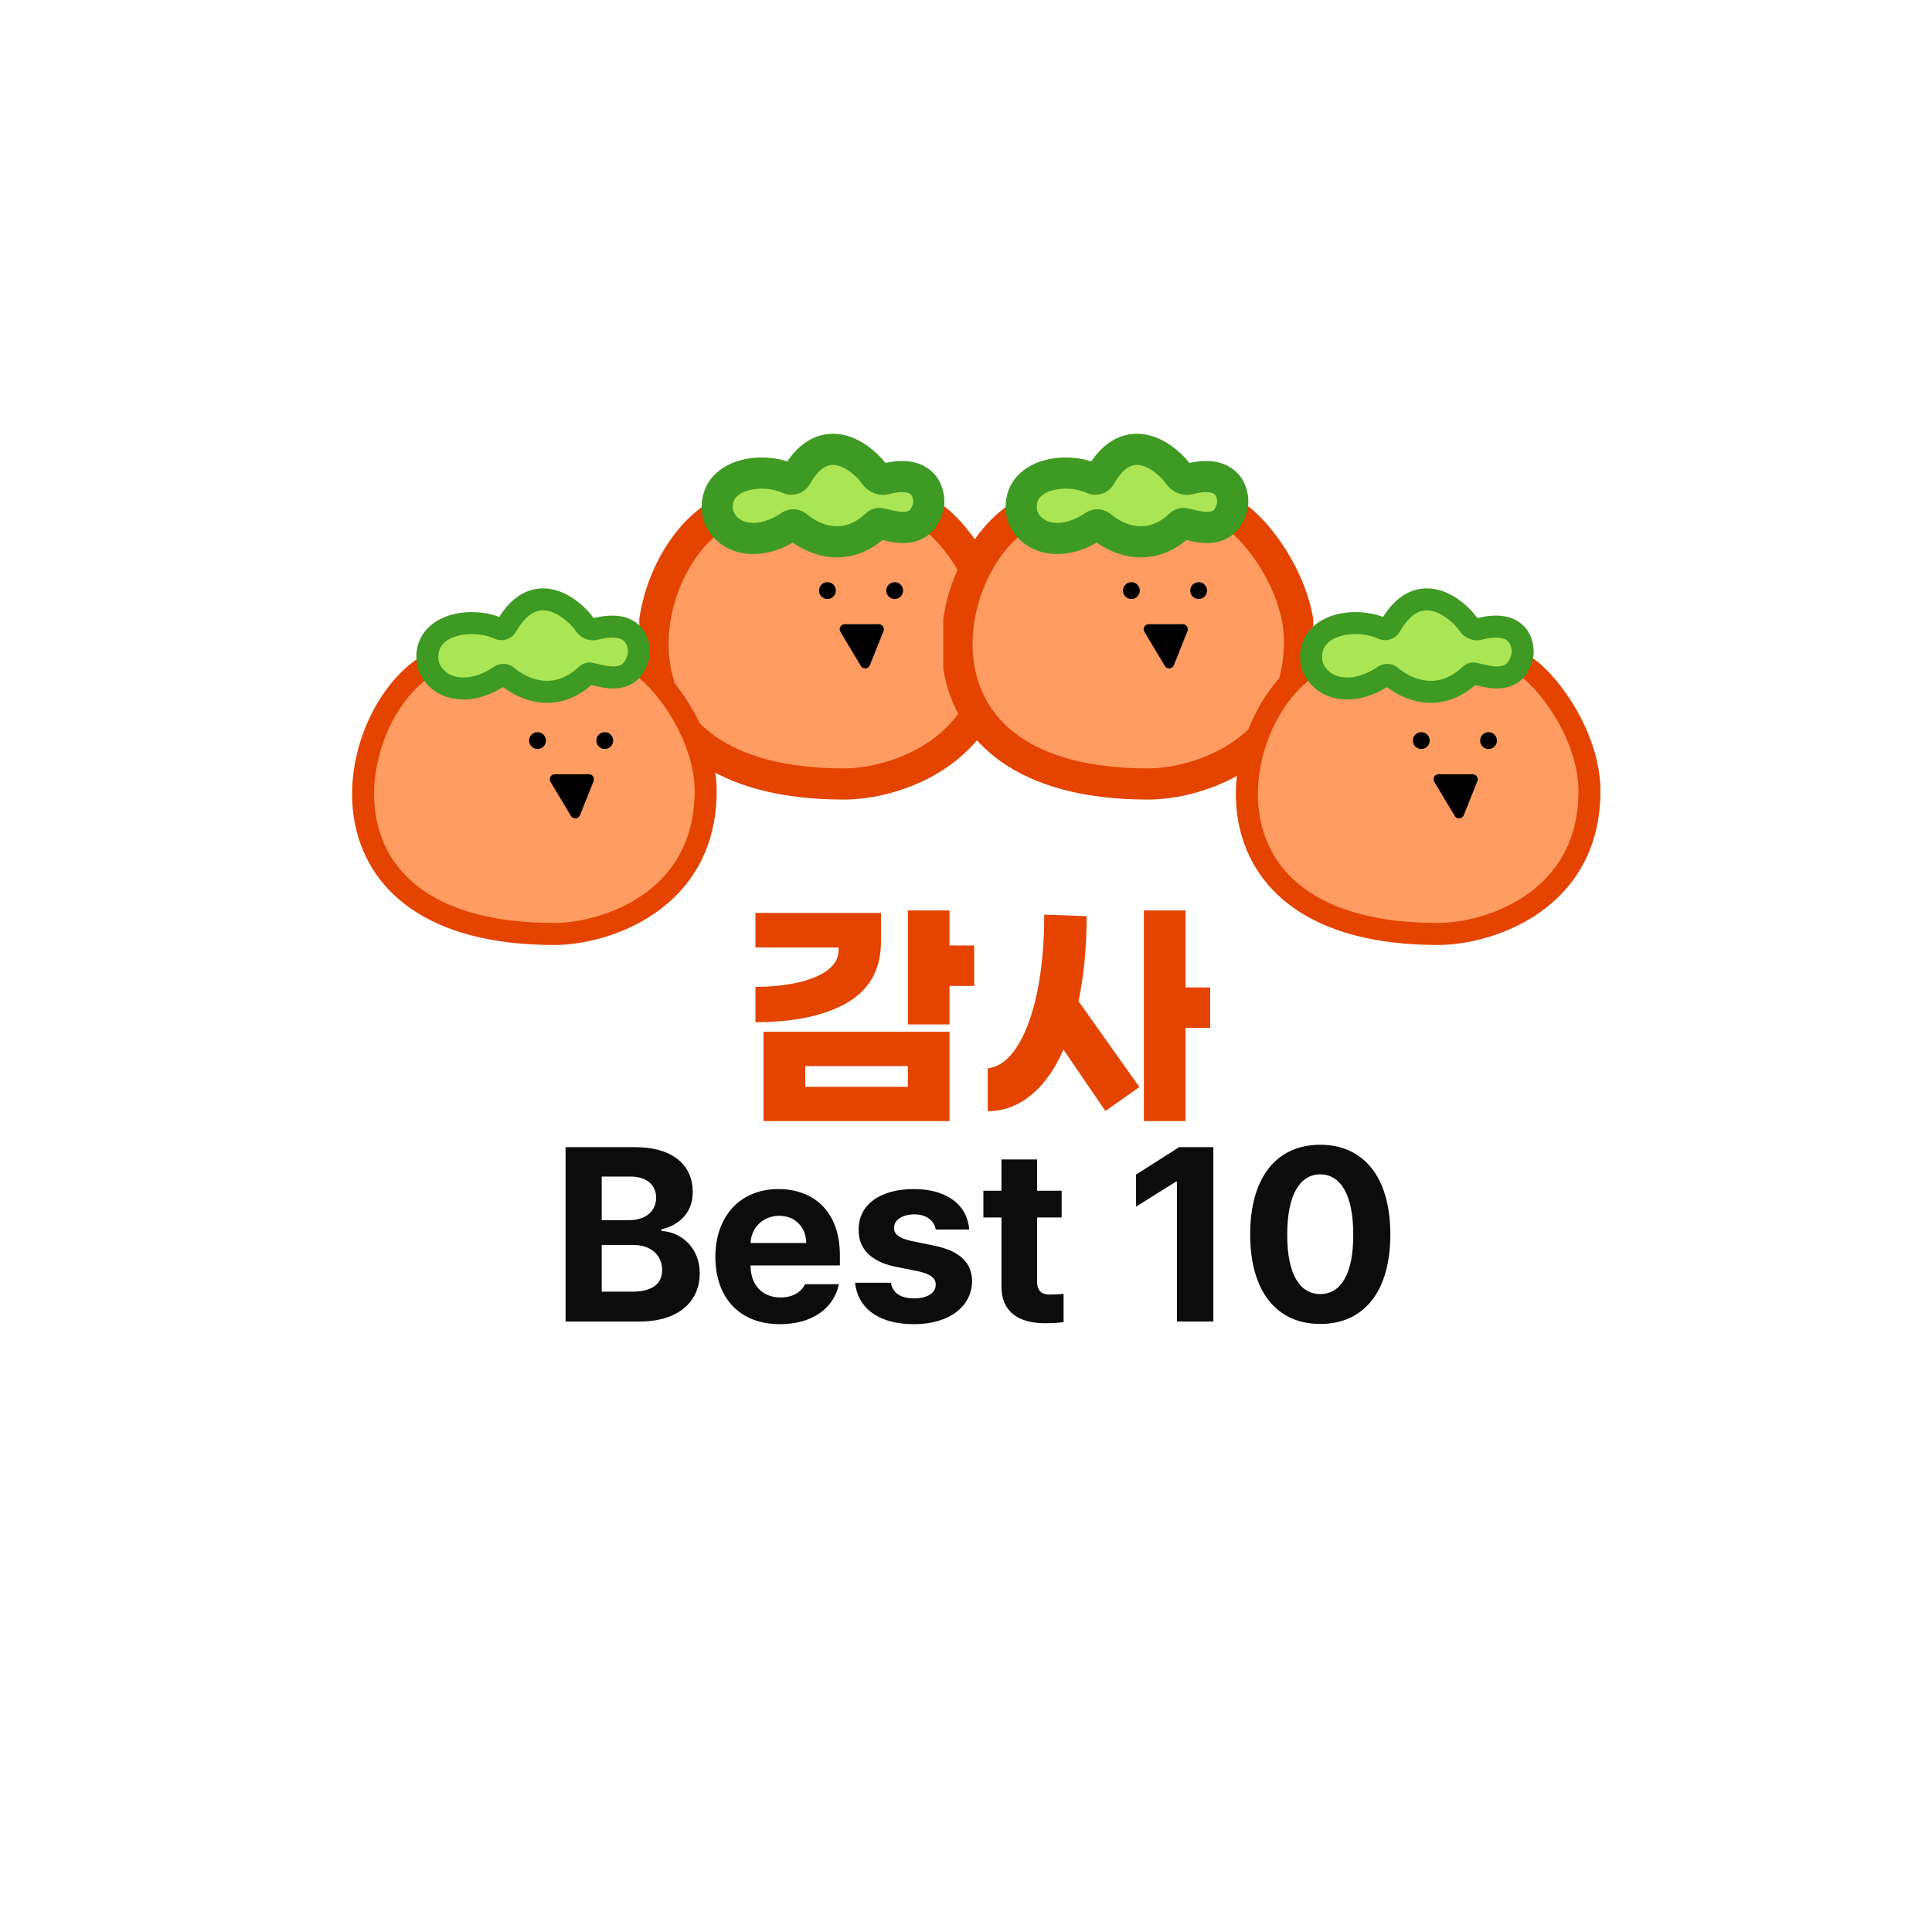 <svg width="94" height="94" viewBox="0 0 94 94" fill="none" xmlns="http://www.w3.org/2000/svg">
<g filter="url(#filter0_d_1814_256)">
<rect x="12" y="10" width="70" height="70" rx="35" fill="white" shape-rendering="crispEdges"/>
<g clip-path="url(#clip0_1814_256)">
<path d="M41.075 36.144C28.86 36.144 30.829 25.607 34.882 23.088C34.919 23.064 34.962 23.053 35.007 23.053H45.116C45.149 23.053 45.181 23.058 45.211 23.073C46.191 23.549 48.439 26.369 48.439 29.189C48.439 34.57 43.53 36.144 41.075 36.144Z" fill="#FE9C61" stroke="#E44300" stroke-width="1.516"/>
<path d="M34.939 23.049C34.552 21.115 36.969 20.644 38.386 21.29C38.516 21.349 38.676 21.301 38.746 21.177C40.138 18.71 42.038 20.329 42.569 21.109C42.663 21.247 42.878 21.357 43.04 21.314C45.175 20.746 45.261 22.262 45.166 22.64C44.785 24.164 43.339 23.559 42.812 23.469C42.748 23.458 42.685 23.485 42.638 23.53C41.136 24.959 39.534 24.249 38.777 23.602C38.684 23.523 38.548 23.513 38.447 23.582C36.87 24.655 35.334 24.233 34.939 23.049Z" fill="#AAE555" stroke="#3F9A24" stroke-width="1.516"/>
<path d="M40.257 27.143C40.483 27.143 40.666 26.96 40.666 26.734C40.666 26.508 40.483 26.325 40.257 26.325C40.031 26.325 39.848 26.508 39.848 26.734C39.848 26.96 40.031 27.143 40.257 27.143Z" fill="black"/>
<path d="M43.53 27.143C43.756 27.143 43.939 26.96 43.939 26.734C43.939 26.508 43.756 26.325 43.53 26.325C43.304 26.325 43.121 26.508 43.121 26.734C43.121 26.96 43.304 27.143 43.53 27.143Z" fill="black"/>
<path d="M42.758 28.371H41.099C40.909 28.371 40.791 28.579 40.889 28.742L41.884 30.401C41.989 30.575 42.247 30.554 42.322 30.366L42.986 28.707C43.05 28.546 42.932 28.371 42.758 28.371Z" fill="black"/>
</g>
<g clip-path="url(#clip1_1814_256)">
<path d="M55.865 36.144C43.65 36.144 45.619 25.607 49.671 23.088C49.709 23.064 49.752 23.053 49.796 23.053H59.905C59.939 23.053 59.97 23.058 60 23.073C60.98 23.549 63.228 26.369 63.228 29.189C63.228 34.57 58.319 36.144 55.865 36.144Z" fill="#FE9C61" stroke="#E44300" stroke-width="1.516"/>
<path d="M49.728 23.049C49.342 21.115 51.758 20.644 53.175 21.29C53.306 21.349 53.465 21.301 53.535 21.177C54.927 18.71 56.827 20.329 57.358 21.109C57.452 21.247 57.667 21.357 57.829 21.314C59.965 20.746 60.05 22.262 59.956 22.64C59.575 24.164 58.129 23.559 57.602 23.469C57.538 23.458 57.475 23.485 57.427 23.53C55.925 24.959 54.323 24.249 53.566 23.602C53.473 23.523 53.338 23.513 53.237 23.582C51.659 24.655 50.123 24.233 49.728 23.049Z" fill="#AAE555" stroke="#3F9A24" stroke-width="1.516"/>
<path d="M55.047 27.143C55.273 27.143 55.456 26.96 55.456 26.734C55.456 26.508 55.273 26.325 55.047 26.325C54.821 26.325 54.638 26.508 54.638 26.734C54.638 26.96 54.821 27.143 55.047 27.143Z" fill="black"/>
<path d="M58.319 27.143C58.545 27.143 58.728 26.96 58.728 26.734C58.728 26.508 58.545 26.325 58.319 26.325C58.093 26.325 57.91 26.508 57.91 26.734C57.91 26.96 58.093 27.143 58.319 27.143Z" fill="black"/>
<path d="M57.547 28.371H55.889C55.698 28.371 55.58 28.579 55.679 28.742L56.674 30.401C56.778 30.575 57.037 30.554 57.112 30.366L57.775 28.707C57.84 28.546 57.721 28.371 57.547 28.371Z" fill="black"/>
</g>
<g clip-path="url(#clip2_1814_256)">
<path d="M26.97 43.442C14.755 43.442 16.724 32.905 20.776 30.386C20.814 30.363 20.857 30.351 20.902 30.351H31.011C31.044 30.351 31.076 30.357 31.106 30.371C32.086 30.847 34.334 33.667 34.334 36.487C34.334 41.868 29.425 43.442 26.97 43.442Z" fill="#FE9C61" stroke="#E44300" stroke-width="1.07"/>
<path d="M20.834 30.347C20.447 28.414 22.864 27.942 24.281 28.588C24.411 28.647 24.57 28.599 24.641 28.475C26.033 26.009 27.932 27.628 28.463 28.407C28.558 28.546 28.773 28.655 28.934 28.612C31.07 28.044 31.156 29.56 31.061 29.939C30.68 31.463 29.234 30.857 28.707 30.767C28.643 30.756 28.58 30.784 28.533 30.828C27.03 32.257 25.429 31.547 24.672 30.901C24.579 30.821 24.443 30.812 24.342 30.881C22.765 31.954 21.228 31.532 20.834 30.347Z" fill="#AAE555" stroke="#3F9A24" stroke-width="1.07"/>
<path d="M26.152 34.442C26.378 34.442 26.561 34.259 26.561 34.033C26.561 33.807 26.378 33.623 26.152 33.623C25.926 33.623 25.743 33.807 25.743 34.033C25.743 34.259 25.926 34.442 26.152 34.442Z" fill="black"/>
<path d="M29.424 34.442C29.651 34.442 29.834 34.259 29.834 34.033C29.834 33.807 29.651 33.623 29.424 33.623C29.199 33.623 29.015 33.807 29.015 34.033C29.015 34.259 29.199 34.442 29.424 34.442Z" fill="black"/>
<path d="M28.653 35.669H26.994C26.803 35.669 26.686 35.877 26.784 36.041L27.779 37.699C27.883 37.873 28.142 37.852 28.217 37.664L28.881 36.005C28.945 35.844 28.826 35.669 28.653 35.669Z" fill="black"/>
</g>
<g clip-path="url(#clip3_1814_256)">
<path d="M69.97 43.442C57.755 43.442 59.724 32.905 63.776 30.386C63.814 30.363 63.857 30.351 63.901 30.351H74.011C74.044 30.351 74.075 30.357 74.105 30.371C75.085 30.847 77.334 33.667 77.334 36.487C77.334 41.868 72.424 43.442 69.97 43.442Z" fill="#FE9C61" stroke="#E44300" stroke-width="1.07"/>
<path d="M63.834 30.347C63.447 28.414 65.864 27.942 67.281 28.588C67.411 28.647 67.57 28.599 67.641 28.475C69.032 26.009 70.932 27.628 71.463 28.407C71.558 28.546 71.772 28.655 71.934 28.612C74.07 28.044 74.156 29.56 74.061 29.939C73.68 31.463 72.234 30.857 71.707 30.767C71.643 30.756 71.58 30.784 71.533 30.828C70.03 32.257 68.429 31.547 67.671 30.901C67.579 30.821 67.443 30.812 67.342 30.881C65.765 31.954 64.228 31.532 63.834 30.347Z" fill="#AAE555" stroke="#3F9A24" stroke-width="1.07"/>
<path d="M69.151 34.442C69.377 34.442 69.561 34.259 69.561 34.033C69.561 33.807 69.377 33.623 69.151 33.623C68.926 33.623 68.742 33.807 68.742 34.033C68.742 34.259 68.926 34.442 69.151 34.442Z" fill="black"/>
<path d="M72.424 34.442C72.65 34.442 72.834 34.259 72.834 34.033C72.834 33.807 72.65 33.623 72.424 33.623C72.199 33.623 72.015 33.807 72.015 34.033C72.015 34.259 72.199 34.442 72.424 34.442Z" fill="black"/>
<path d="M71.653 35.669H69.994C69.803 35.669 69.686 35.877 69.784 36.041L70.779 37.699C70.883 37.873 71.142 37.852 71.217 37.664L71.881 36.005C71.945 35.844 71.826 35.669 71.653 35.669Z" fill="black"/>
</g>
<path d="M47.399 45.97H46.199V47.842H44.171V42.298H46.199V44.002H47.399V45.97ZM42.863 43.81C42.863 45.154 42.315 46.146 41.219 46.786C40.123 47.418 38.635 47.734 36.755 47.734V46.018C37.563 46.01 38.271 45.934 38.879 45.79C39.487 45.646 39.959 45.442 40.295 45.178C40.631 44.914 40.799 44.606 40.799 44.254V44.098H36.755V42.418H42.863V43.81ZM37.151 48.202H46.199V52.546H37.151V48.202ZM39.179 50.878H44.171V49.87H39.179V50.878ZM58.882 48.01H57.682V52.546H55.654V42.298H57.682V46.042H58.882V48.01ZM52.87 42.574C52.87 44.078 52.738 45.458 52.474 46.714L55.438 50.89L53.782 52.054L51.742 49.066C51.318 50.034 50.79 50.774 50.158 51.286C49.534 51.798 48.834 52.058 48.058 52.066V49.978C48.602 49.914 49.078 49.562 49.486 48.922C49.902 48.274 50.226 47.398 50.458 46.294C50.69 45.182 50.806 43.918 50.806 42.502L52.87 42.574Z" fill="#E44300"/>
<path d="M27.518 62.298V53.814H30.893C32.768 53.814 33.705 54.716 33.705 55.994C33.705 56.99 33.061 57.611 32.182 57.81V57.892C33.143 57.939 34.045 58.701 34.045 59.955C34.045 61.302 33.037 62.298 31.116 62.298H27.518ZM30.764 60.845C31.784 60.845 32.217 60.423 32.217 59.791C32.217 59.076 31.678 58.572 30.811 58.572H29.276V60.845H30.764ZM30.635 57.365C31.373 57.365 31.924 56.955 31.924 56.275C31.924 55.666 31.479 55.244 30.67 55.244H29.276V57.365H30.635ZM37.946 62.427C36.001 62.427 34.806 61.162 34.806 59.146C34.806 57.177 36.013 55.853 37.876 55.853C39.552 55.853 40.864 56.908 40.864 59.076V59.568H36.517C36.517 60.529 37.091 61.127 37.981 61.127C38.567 61.127 38.989 60.869 39.165 60.482H40.817C40.571 61.654 39.517 62.427 37.946 62.427ZM36.517 58.478H39.224C39.224 57.705 38.684 57.154 37.911 57.154C37.114 57.154 36.546 57.746 36.517 58.478ZM45.527 57.822C45.456 57.377 45.058 57.084 44.484 57.084C43.921 57.084 43.488 57.353 43.499 57.74C43.488 58.021 43.722 58.244 44.32 58.373L45.456 58.607C46.687 58.865 47.285 59.416 47.296 60.33C47.285 61.584 46.16 62.427 44.472 62.427C42.749 62.427 41.742 61.654 41.601 60.412H43.347C43.429 60.916 43.839 61.173 44.472 61.173C45.105 61.173 45.527 60.916 45.527 60.505C45.527 60.177 45.257 59.978 44.66 59.849L43.605 59.638C42.398 59.404 41.765 58.771 41.777 57.834C41.765 56.615 42.82 55.853 44.46 55.853C46.066 55.853 47.062 56.615 47.156 57.822H45.527ZM51.654 55.935V57.236H50.459V60.341C50.459 60.845 50.705 60.974 51.057 60.986C51.232 60.986 51.537 60.974 51.748 60.951V62.322C51.56 62.357 51.256 62.38 50.822 62.38C49.568 62.38 48.713 61.818 48.725 60.587V57.236H47.846V55.935H48.725V54.412H50.459V55.935H51.654ZM59.034 53.814V62.298H57.265V55.49H57.218L55.273 56.709V55.15L57.37 53.814H59.034ZM64.236 62.416C62.115 62.416 60.826 60.834 60.826 58.056C60.826 55.279 62.115 53.697 64.236 53.697C66.357 53.697 67.646 55.291 67.646 58.056C67.646 60.845 66.357 62.416 64.236 62.416ZM64.236 60.962C65.22 60.962 65.853 60.013 65.841 58.056C65.841 56.123 65.22 55.138 64.236 55.138C63.252 55.138 62.63 56.123 62.63 58.056C62.619 60.013 63.252 60.962 64.236 60.962Z" fill="#0C0C0C"/>
</g>
<defs>
<filter id="filter0_d_1814_256" x="0" y="0" width="94" height="94" filterUnits="userSpaceOnUse" color-interpolation-filters="sRGB">
<feFlood flood-opacity="0" result="BackgroundImageFix"/>
<feColorMatrix in="SourceAlpha" type="matrix" values="0 0 0 0 0 0 0 0 0 0 0 0 0 0 0 0 0 0 127 0" result="hardAlpha"/>
<feOffset dy="2"/>
<feGaussianBlur stdDeviation="6"/>
<feComposite in2="hardAlpha" operator="out"/>
<feColorMatrix type="matrix" values="0 0 0 0 0 0 0 0 0 0 0 0 0 0 0 0 0 0 0.2 0"/>
<feBlend mode="normal" in2="BackgroundImageFix" result="effect1_dropShadow_1814_256"/>
<feBlend mode="normal" in="SourceGraphic" in2="effect1_dropShadow_1814_256" result="shape"/>
</filter>
<clipPath id="clip0_1814_256">
<rect width="18" height="18" fill="white" transform="translate(31.105 19)"/>
</clipPath>
<clipPath id="clip1_1814_256">
<rect width="18" height="18" fill="white" transform="translate(45.895 19)"/>
</clipPath>
<clipPath id="clip2_1814_256">
<rect width="18" height="18" fill="white" transform="translate(17 26.298)"/>
</clipPath>
<clipPath id="clip3_1814_256">
<rect width="18" height="18" fill="white" transform="translate(60 26.298)"/>
</clipPath>
</defs>
</svg>
